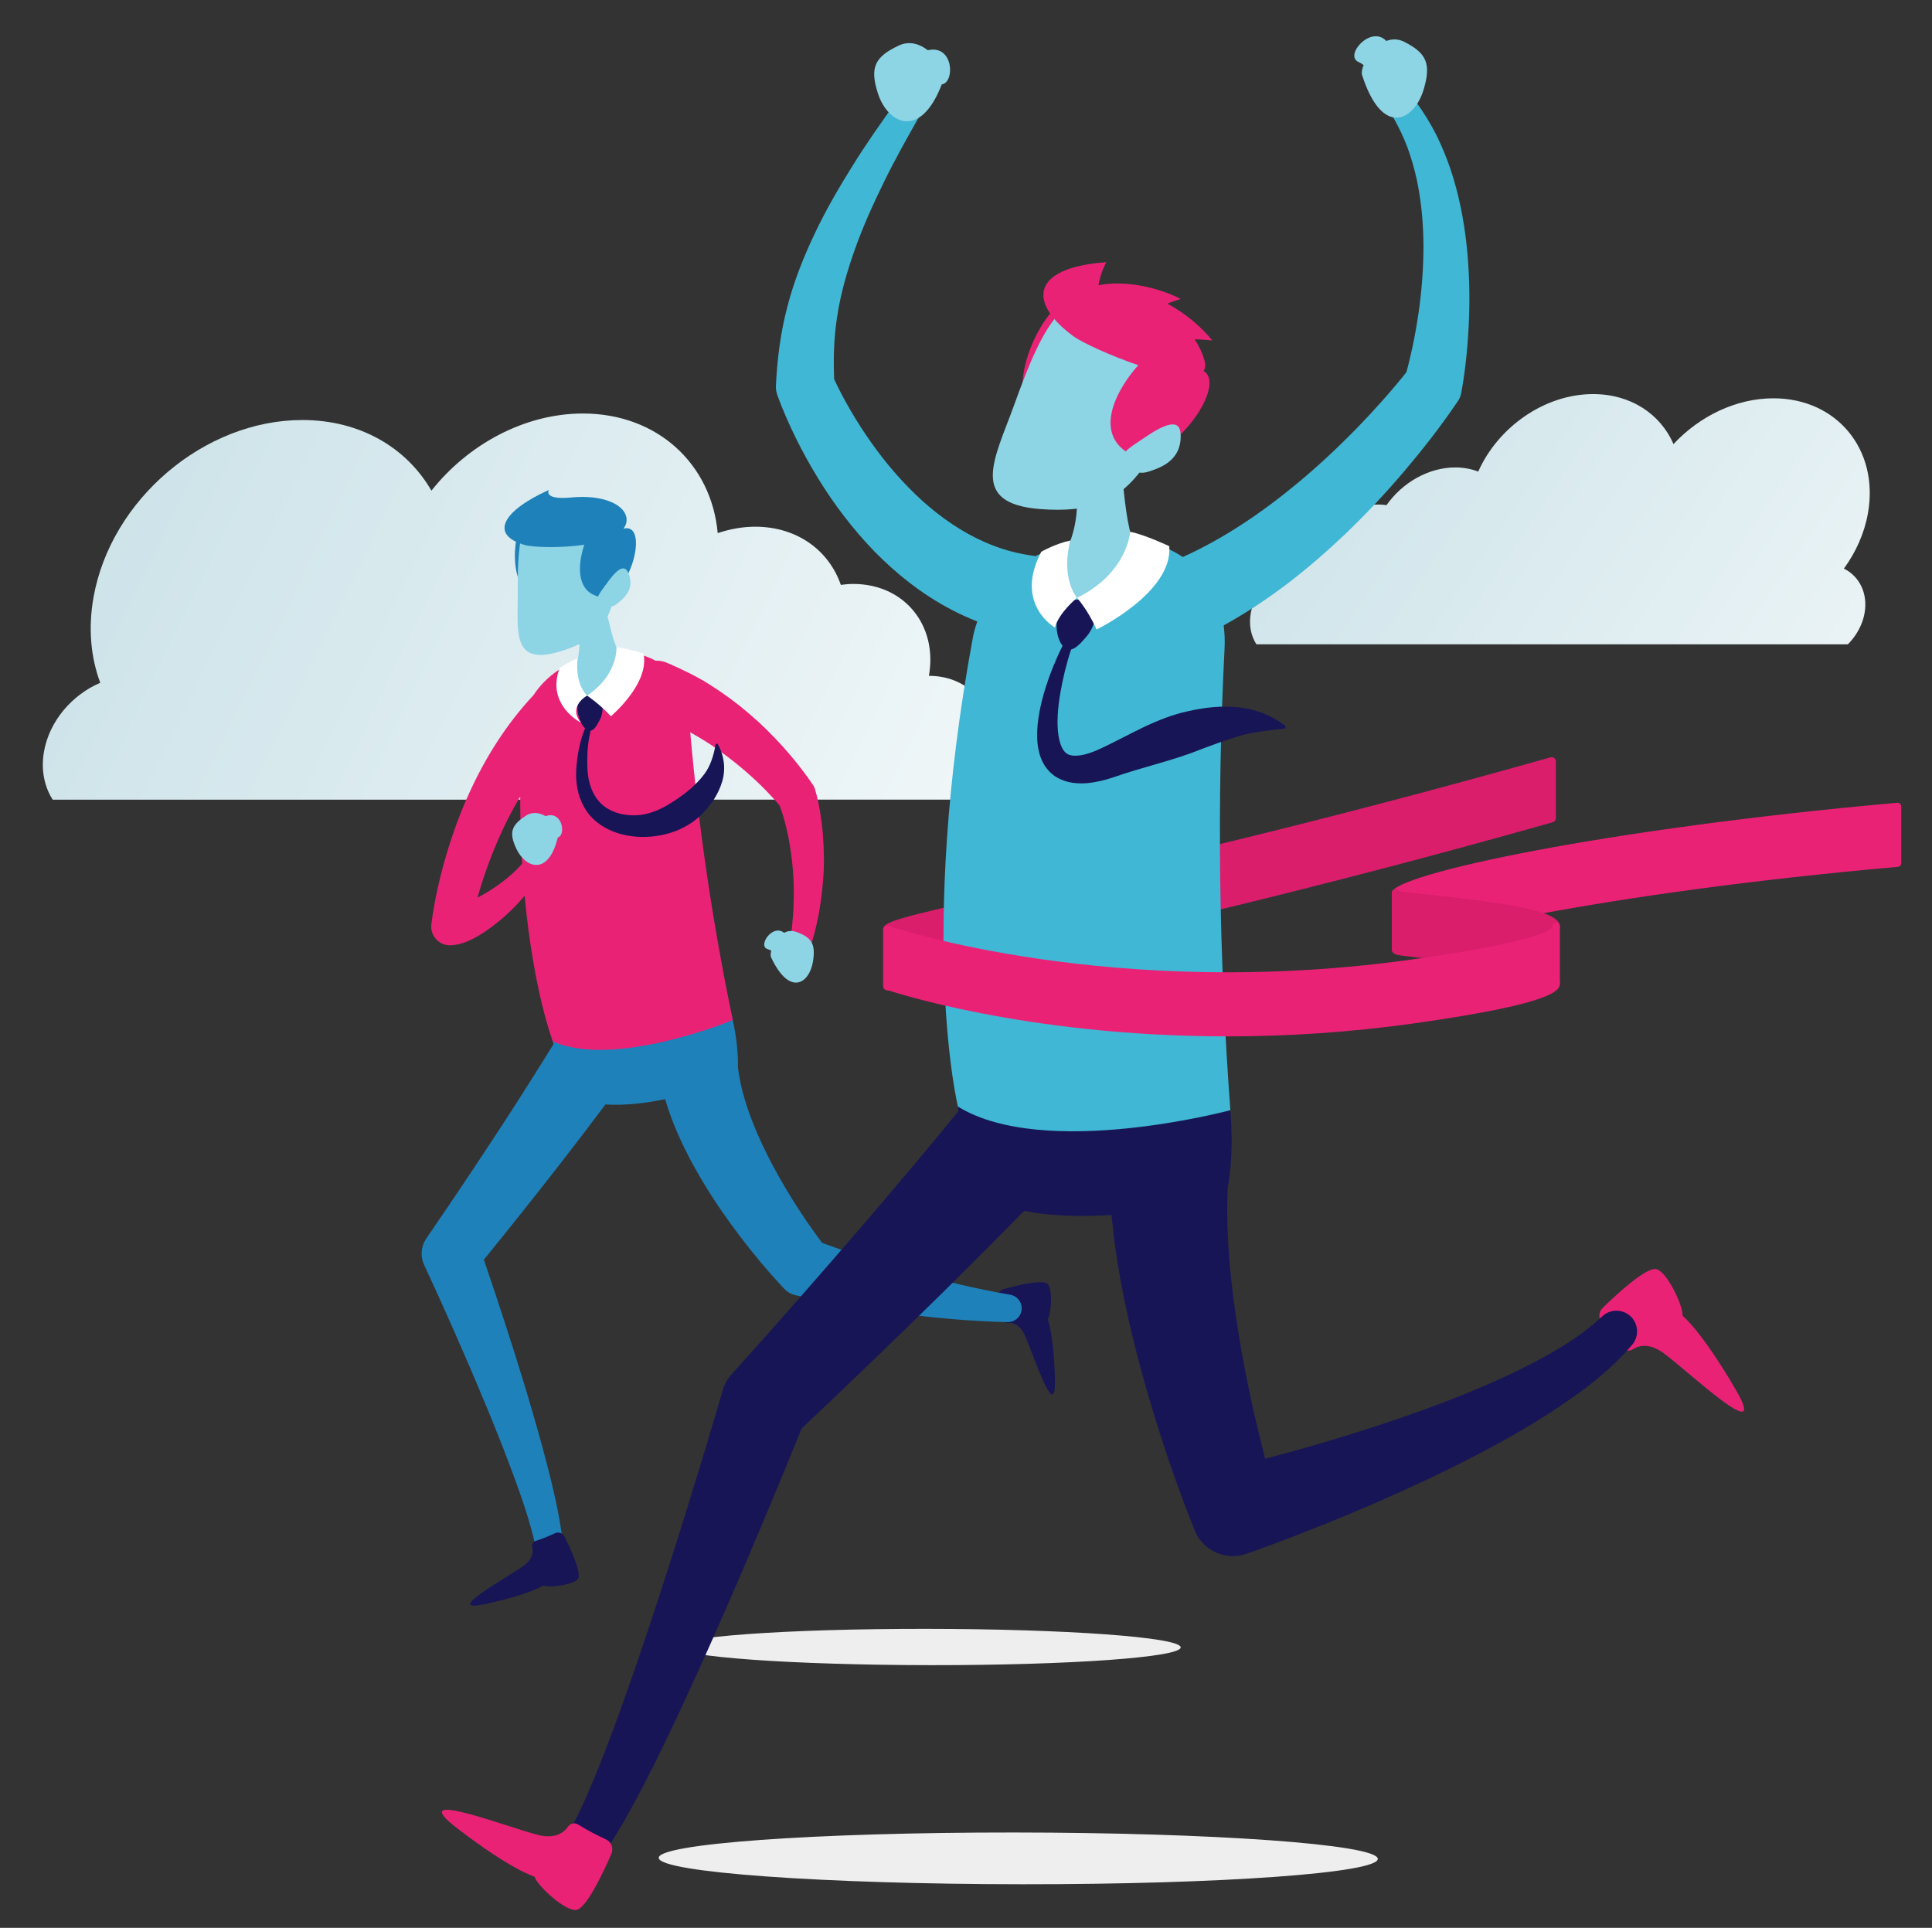 <?xml version="1.0" encoding="utf-8"?>
<!-- Generator: Adobe Illustrator 16.0.0, SVG Export Plug-In . SVG Version: 6.00 Build 0)  -->
<!DOCTYPE svg PUBLIC "-//W3C//DTD SVG 1.1//EN" "http://www.w3.org/Graphics/SVG/1.1/DTD/svg11.dtd">
<svg version="1.1" id="Layer_1" xmlns="http://www.w3.org/2000/svg" xmlns:xlink="http://www.w3.org/1999/xlink" x="0px" y="0px"
	 width="724.464px" height="722.964px" viewBox="0 0 724.464 722.964" enable-background="new 0 0 724.464 722.964"
	 xml:space="preserve">
<rect x="0" y="0" width="724.464" height="722.964" fill="#333333" stroke="none"/>
<g>
	<g>
		
			<linearGradient id="SVGID_1_" gradientUnits="userSpaceOnUse" x1="459.732" y1="141.381" x2="848.596" y2="337.172" gradientTransform="matrix(1 0 -0.177 1 40.682 0)">
			<stop  offset="0" style="stop-color:#CBE2E8"/>
			<stop  offset="1" style="stop-color:#FFFFFF"/>
		</linearGradient>
		<path fill="url(#SVGID_1_)" d="M691.434,213.224c4.483-6.158,7.677-13.234,9.012-20.762c4.225-23.8-11.644-43.094-35.443-43.094
			c-14.065,0-27.751,6.74-37.465,17.163c-4.909-11.246-15.988-18.747-30.153-18.747c-18.155,0-35.614,12.328-43.075,29.067
			c-2.596-0.992-5.461-1.559-8.572-1.559c-10.13,0-19.927,5.739-25.812,14.135c-0.96-0.133-1.938-0.225-2.953-0.225
			c-12.335,0-24.105,9.997-26.294,22.331h-0.004c-10.159,0-19.853,8.231-21.654,18.389c-0.623,3.519-0.223,6.815,1.003,9.601
			c0.315,0.734,0.686,1.434,1.108,2.103h28.403h164.971h28.405c1.161-1.163,2.218-2.452,3.102-3.838
			c1.554-2.387,2.664-5.046,3.165-7.865C700.492,222.506,697.233,216.124,691.434,213.224z"/>
		
			<linearGradient id="SVGID_2_" gradientUnits="userSpaceOnUse" x1="9.16" y1="192.201" x2="534.897" y2="354.454" gradientTransform="matrix(1 0 -0.177 1 40.682 0)">
			<stop  offset="0" style="stop-color:#CBE2E8"/>
			<stop  offset="1" style="stop-color:#FFFFFF"/>
		</linearGradient>
		<path fill="url(#SVGID_2_)" d="M37.598,256.054c-3.547-9.504-4.599-20.421-2.535-32.039c6.519-36.729,41.579-66.503,78.308-66.503
			c21.702,0,39.125,10.402,48.409,26.487c13.738-17.354,34.944-28.93,56.8-28.93c28.02,0,48.208,19.021,50.55,44.854
			c4.542-1.526,9.28-2.403,14.077-2.403c15.637,0,27.613,8.854,32.087,21.812c1.553-0.204,3.111-0.347,4.685-0.347
			c19.032,0,31.717,15.429,28.342,34.458h0.003c15.677,0,26.123,12.703,23.34,28.379c-0.963,5.43-3.39,10.515-6.807,14.816
			c-0.889,1.129-1.844,2.209-2.86,3.242h-43.834H63.59H19.755c-1.154-1.793-2.077-3.782-2.681-5.92
			c-1.091-3.685-1.346-7.791-0.574-12.138C18.53,270.376,27.056,260.53,37.598,256.054z"/>
	</g>
	<g>
		<path fill="#EEEEEE" d="M442.729,617.705c0.566,3.759-41.294,6.776-93.502,6.74c-52.208-0.038-94.993-3.116-95.563-6.875
			c-0.568-3.759,41.297-6.776,93.505-6.741C399.379,610.867,442.162,613.946,442.729,617.705z"/>
		<path fill="#1E81B9" d="M196.63,194.705c-3.856,2.865-7.176,26.088,4.783,29.864c11.956,3.774,16.037-31.194,4.843-27.474
			C195.063,200.813,196.63,194.705,196.63,194.705z"/>
		<path fill="#171556" d="M375.904,494.431c-0.292-2.715-0.966-5.745-1.477-7.805c-0.342-1.374,0.554-2.837,1.967-3.223
			c4.609-1.264,13.902-3.548,16.178-2.132c2.313,1.436,1.651,11.562,0.295,13.475c0,0,2.329,5.509,2.705,22.642
			c0.376,17.139-8.324-10.364-11.398-16.861c-1.877-3.956-4.491-4.573-6.243-4.453C376.889,496.144,376.02,495.465,375.904,494.431z
			"/>
		<path fill="#1E81B9" d="M378.815,485.533l-0.06-0.01c-12.667-2.181-25.2-5.172-37.586-8.713
			c-6.188-1.768-12.348-3.655-18.456-5.665c-4.846-1.603-9.717-3.31-14.436-5.056c-3.725-4.96-7.484-10.438-10.864-15.832
			c-3.836-6.162-7.421-12.45-10.509-18.835c-3.105-6.371-5.763-12.845-7.666-19.229c-1.218-4.035-2.047-8.022-2.518-11.838
			c0.28-14.836-5.054-28.556-5.054-28.556l-34.765,3.782c-0.437-0.332-0.839-0.694-1.323-0.984
			c-6.458-3.873-14.607-2.334-19.316,3.229l-11.224,1.222c0.651,4.222,1.551,8.51,2.507,12.522
			c-6.29,10.181-12.704,20.33-19.278,30.418c-9.109,13.951-18.423,27.89-27.835,41.601l0,0l-0.577,0.84
			c-1.927,2.818-2.359,6.555-0.822,9.876c7.985,17.223,15.721,34.768,23.036,52.34c3.651,8.803,7.159,17.642,10.458,26.522
			c3.246,8.854,6.377,17.894,8.263,26.612l0.058,0.269c0.56,2.547,2.97,4.313,5.622,4.013c2.833-0.319,4.866-2.879,4.547-5.712
			c-1.161-10.229-3.467-19.65-5.874-29.108c-2.457-9.415-5.112-18.739-7.904-28.003c-4.968-16.402-10.257-32.614-15.802-48.844
			c9.485-11.679,18.819-23.386,28.063-35.246c5.9-7.589,11.737-15.248,17.527-22.971c7.354,0.459,15.17-0.486,22.38-1.984
			c0.977,3.252,2.058,6.425,3.28,9.459c3.222,7.984,7.115,15.341,11.354,22.33c4.226,7.001,8.848,13.599,13.684,19.977
			c4.917,6.413,9.828,12.352,15.56,18.51l0.003,0.004l0.762,0.81c1.104,1.177,2.562,2.048,4.256,2.427
			c6.78,1.513,13.221,2.721,19.84,3.877c6.579,1.13,13.171,2.126,19.782,2.996c13.214,1.749,26.529,2.913,39.887,3.223
			c2.524,0.061,4.779-1.731,5.22-4.293C383.52,488.695,381.631,486.017,378.815,485.533z"/>
		<path fill="#171556" d="M200.803,577.878c2.607-0.807,5.457-2.042,7.387-2.935c1.282-0.593,2.887,0.011,3.534,1.323
			c2.115,4.286,6.115,12.979,5.155,15.482c-0.97,2.542-11.039,3.813-13.173,2.844c0,0-4.968,3.326-21.723,6.944
			c-16.755,3.615,8.603-10.136,14.399-14.388c3.531-2.589,3.642-5.276,3.192-6.976C199.308,579.164,199.809,578.183,200.803,577.878
			z"/>
		<path fill="#EA2276" d="M308.562,312.965c-0.214-2.812-0.586-5.622-1.03-8.442c-0.521-2.897-0.986-5.479-1.979-8.76
			c-0.128-0.421-0.326-0.85-0.584-1.232l-0.295-0.433c-3.568-5.258-7.109-9.626-11.083-14.072
			c-3.941-4.37-8.139-8.538-12.674-12.385c-4.497-3.887-9.331-7.456-14.446-10.688c-5.085-3.284-10.643-5.923-16.298-8.378
			c-0.165-0.071-0.363-0.151-0.534-0.213c-1.258-0.464-2.551-0.646-3.813-0.605c-14.158-7.673-36.38-1.615-45.758,12.913
			c-10.109,10.788-17.923,23.24-23.86,36.175c-3.622,7.846-6.545,15.921-8.958,24.109c-2.389,8.282-4.266,16.324-5.451,25.257
			l-0.051,0.382c-0.04,0.329-0.057,0.664-0.053,1.007c0.071,3.878,3.272,6.966,7.149,6.895h0.003
			c3.678-0.188,5.793-1.204,7.847-2.129c2.01-0.966,3.763-2.04,5.427-3.161c3.313-2.256,6.273-4.709,9.051-7.348
			c1.964-1.87,3.796-3.867,5.56-5.943c3.352,36.013,10.565,54.624,10.565,54.624c23.247,10.364,67.484-7.99,67.484-7.99
			c-7.461-35.874-12.798-71.773-15.949-107.904c3.782,2.087,7.504,4.363,11.052,6.964c4.179,3.043,8.293,6.276,12.153,9.821
			c3.658,3.325,7.323,7.107,10.324,10.638c0.604,1.607,1.226,3.578,1.736,5.38c0.637,2.369,1.225,4.781,1.675,7.232
			c0.922,4.896,1.524,9.898,1.762,14.941c0.215,5.038,0.215,10.133-0.309,15.208c-0.343,5.095-1.235,10.15-2.262,15.212l-0.03,0.15
			c-0.335,1.648,0.581,3.339,2.211,3.923c1.79,0.645,3.763-0.283,4.404-2.072c1.85-5.149,3.575-10.396,4.739-15.804
			c1.249-5.396,1.938-10.914,2.387-16.474C309.143,324.196,308.989,318.583,308.562,312.965z M192.341,327.435
			c-2.417,2.207-5.102,4.223-7.881,6.042c-1.765,1.155-3.587,2.185-5.42,3.142c1.027-3.625,2.181-7.255,3.426-10.756
			c2.635-7.354,5.713-14.533,9.345-21.341c1.037-1.958,2.127-3.875,3.252-5.773c0.007,9.014,0.275,17.394,0.741,25.111
			C194.771,325.094,193.58,326.303,192.341,327.435z"/>
		<path fill="#171556" d="M218.004,261.546c-2.444,1.027-1.706,8.354,1.138,11.317c2.846,2.964,4.51-0.439,5.937-3.25
			C226.506,266.801,227.439,257.582,218.004,261.546z"/>
		<path fill="#8DD4E5" d="M194.153,222.515c0.087,14.125-2.329,26.97,15.13,21.998c12.05-3.434,16.977-8.421,19.767-16.322
			c3.269-9.257,13.519-40.214-15.863-40.3C195.294,187.836,194.016,200.298,194.153,222.515z"/>
		<path fill="#8DD4E5" d="M204.988,305.939c-0.142,0.043-0.266,0.085-0.407,0.129c-2.208-1.293-4.855-1.797-7.333-0.201
			c-5.542,3.566-6.501,6.348-3.595,12.489c3.4,7.176,11.972,10.269,15.51-4.294C212.334,313.187,210.861,304.135,204.988,305.939z"
			/>
		<path fill="#8DD4E5" d="M298.483,349.438c-1.651-0.577-3.155-0.327-4.465,0.381c-4.336-3.569-10.096,5.064-6.102,6.131
			c0.471,0.125,0.887,0.336,1.279,0.578c-0.265,1.054-0.302,1.963-0.053,2.49c7.038,14.929,14.398,9.652,15.698,1.602
			C305.917,353.953,304.357,351.503,298.483,349.438z"/>
		<path fill="#8DD4E5" d="M223.089,214.087c5.521,14.924,5.359,29.371,13.392,37.233c7.145,6.993-12.872,11.546-18.84,8.917
			c-10.941-4.818,7.173-9.176-4.339-36.393C201.785,196.626,223.089,214.087,223.089,214.087z"/>
		<g>
			<path fill="#FFFFFF" d="M220.146,260.86c0,0,4.712,3.119,8.911,7.742c0,0,14.664-12.216,12.238-23.535
				c0,0-6.293-2.041-10.149-2.294C231.145,242.773,231.906,252.992,220.146,260.86z"/>
			<path fill="#FFFFFF" d="M220.146,260.86c0,0-7.421,4.08-2.289,10.14c0,0-13.134-6.553-8.035-20.394c0,0,3.289-2.498,6.826-3.729
				C216.648,246.878,215.148,255.591,220.146,260.86z"/>
		</g>
		<path fill="#1E81B9" d="M233.779,198.24c0.581-0.783,1.023-1.617,1.144-2.569c0.738-5.735-7.739-10.485-21.256-9.074
			c-10.083,0.846-7.874-2.856-7.874-2.856c-17.779,8.037-22.099,16.937-8.965,20.643c3.014,0.851,13.189,1.249,22.279-0.104
			c-2.44,7.257-3.061,16.812,4.648,19.246C235.545,227.248,244.268,195.563,233.779,198.24z"/>
		<path fill="#8DD4E5" d="M227.227,219.174c-2.399,3.389-4.994,6.085-1.275,7.592c2.568,1.041,3.779,0.979,5.588-0.48
			c2.118-1.707,6.68-5.232,4.111-11.344C234.05,211.126,231.003,213.845,227.227,219.174z"/>
		<path fill="#171556" d="M222.428,271.133c-1.437,3.749-1.997,7.819-2.168,11.85c-0.151,4.065-0.057,8.112,1.108,11.646
			c1.127,3.585,3.205,6.545,6.102,8.376c2.879,1.866,6.444,2.727,10.005,2.749c7.297,0.092,13.626-3.966,19.238-8.144
			c1.407-1.101,2.809-2.235,4.082-3.579c1.333-1.254,2.47-2.588,3.504-3.998c2.03-2.802,3.249-6.418,4.03-10.769
			c0.044-0.25,0.283-0.416,0.531-0.371c0.138,0.026,0.255,0.115,0.319,0.227c2.215,3.831,3.081,8.905,1.678,13.77
			c-1.407,4.851-4.091,8.787-7.431,12.209c-6.733,6.929-17.098,9.685-26.539,8.49c-4.726-0.593-9.458-2.29-13.274-5.453
			c-3.881-3.134-6.26-7.801-7.079-12.299c-0.907-4.59-0.446-9.026,0.208-13.229c0.745-4.235,1.896-8.453,3.978-12.286
			c0.251-0.46,0.825-0.629,1.285-0.379c0.423,0.229,0.601,0.734,0.433,1.171L222.428,271.133z"/>
	</g>
	<g>
		<path fill="#EA2276" d="M398.164,114.071c-6.928,2.039-23.666,33.084-8.757,44.618c14.909,11.533,38.82-35.687,21.099-36.249
			C392.784,121.878,398.164,114.071,398.164,114.071z"/>
		<path fill="#EA2276" d="M712.473,301.419c-0.293-0.269-0.7-0.396-1.084-0.368c-109.52,9.695-189.21,26.851-189.49,33.743v21.196
			c0,0.773,0.623,1.41,1.402,1.418c0.006,0,0.014,0,0.02,0c0.648,0,1.199-0.433,1.369-1.031
			c4.478-4.751,74.448-21.345,186.948-31.305c0.733-0.066,1.299-0.679,1.299-1.416v-21.189
			C712.937,302.069,712.769,301.688,712.473,301.419z"/>
		<path fill="#DA1E6C" d="M582.795,284.284c-0.406-0.306-0.926-0.41-1.433-0.269c-90.837,25.704-161.099,41.446-203.078,50.851
			c-43.038,9.643-47.002,10.791-47.16,13.732v21.194c0,0.894,0.712,1.618,1.604,1.636c0.011,0,0.02,0,0.03,0
			c0.657,0,1.229-0.39,1.487-0.955c2.456-1.738,20.238-5.723,44.663-11.196c42.023-9.418,112.355-25.176,203.345-50.925
			c0.705-0.199,1.189-0.842,1.189-1.574v-21.188C583.443,285.077,583.206,284.594,582.795,284.284z"/>
		<path fill="#EA2276" d="M608.359,505.323c-2.362-3.36-5.449-6.858-7.621-9.203c-1.445-1.559-1.328-4.136,0.245-5.666
			c5.152-5.014,15.719-14.771,19.742-14.564c4.089,0.209,10.58,14.015,10.188,17.521c0,0,7.065,5.552,20.014,27.83
			c12.952,22.281-18.487-7.592-27.257-13.903c-5.344-3.848-9.233-2.758-11.454-1.327
			C610.891,506.86,609.258,506.602,608.359,505.323z"/>
		<path fill="#EEEEEE" d="M516.643,696.998c0.808,5.36-58.893,9.663-133.347,9.61c-74.454-0.05-135.466-4.441-136.279-9.802
			c-0.81-5.358,58.891-9.664,133.346-9.608C454.817,687.249,515.832,691.636,516.643,696.998z"/>
		<path fill="#171556" d="M611.766,493.959c-2.945-3.119-7.858-3.26-10.977-0.313l-0.202,0.191
			c-8.556,8.076-19.885,14.422-31.311,20.07c-11.545,5.62-23.624,10.485-35.88,14.934c-12.264,4.444-24.736,8.463-37.303,12.163
			c-7.163,2.104-14.437,4.13-21.676,6.035c-1.547-5.947-3.018-11.981-4.353-17.934c-2.437-10.889-4.55-21.813-6.206-32.698
			c-1.662-10.876-2.884-21.729-3.417-32.346c-0.326-6.315-0.343-12.535-0.071-18.556c4.058-22.819-1.534-45.802-1.534-45.802
			l-52.412-1.191c-0.608-0.604-1.245-1.185-1.93-1.729c-8.882-7.049-21.381-6.387-29.497,1.018l-16.903-0.384
			c0.144,6.469,0.648,13.076,1.293,19.287c-11.348,13.903-22.972,27.714-34.729,41.425c-16.319,19.003-32.94,37.947-49.662,56.534
			l-1.054,1.167c-1.249,1.404-2.212,3.094-2.772,5.018c-4.065,13.938-8.311,27.996-12.624,41.948
			c-4.319,13.974-8.747,27.904-13.312,41.778c-4.572,13.867-9.284,27.676-14.282,41.315c-2.507,6.813-5.09,13.581-7.817,20.227
			c-2.729,6.615-5.611,13.22-8.81,19.118l-0.125,0.23c-1.862,3.464-0.843,7.844,2.484,10.097c3.548,2.407,8.378,1.483,10.785-2.068
			c4.483-6.615,8.119-13.194,11.67-19.835c3.521-6.636,6.854-13.303,10.096-19.995c6.464-13.387,12.6-26.86,18.594-40.381
			c5.981-13.524,11.817-27.095,17.547-40.706c5.159-12.253,10.213-24.497,15.214-36.873c17.812-16.787,35.32-33.66,52.735-50.813
			c10.294-10.156,20.521-20.405,30.674-30.788c10.563,2.069,22.042,2.242,32.809,1.509c0.4,4.269,0.869,8.502,1.46,12.666
			c1.765,12.299,4.25,24.206,7.144,35.9c2.899,11.688,6.229,23.152,9.873,34.474c3.695,11.396,7.542,22.327,12.103,33.791l0,0
			l0.623,1.528c3.084,7.575,11.608,11.465,19.405,8.72c13.181-4.646,25.633-9.543,38.246-14.778
			c12.549-5.236,24.972-10.789,37.232-16.803c12.251-6.021,24.351-12.486,36.084-19.865c11.653-7.509,23.251-15.49,33.034-26.906
			C614.547,501.361,614.511,496.864,611.766,493.959z"/>
		<path fill="#EA2276" d="M216.816,684.219c3.457,2.215,7.64,4.285,10.535,5.635c1.93,0.896,2.793,3.322,1.917,5.34
			c-2.873,6.588-8.964,19.619-12.768,20.947c-3.863,1.353-15.094-8.972-16.057-12.365c0,0-8.639-2.47-29.055-18.195
			c-20.415-15.724,19.986,0.038,30.492,2.564c6.401,1.539,9.593-0.942,11.107-3.104C213.889,683.752,215.5,683.376,216.816,684.219z
			"/>
		<path fill="#40B7D4" d="M549.88,91.27c-1.052-9.304-2.903-18.58-5.878-27.577c-1.526-4.491-3.332-8.894-5.437-13.166
			c-2.172-4.248-4.669-8.332-7.485-12.19c-1.529-2.107-4.437-2.768-6.749-1.445c-2.482,1.419-3.347,4.582-1.927,7.064l0.081,0.139
			c2.051,3.588,3.812,7.328,5.287,11.19c1.408,3.898,2.563,7.891,3.47,11.956c1.737,8.159,2.494,16.563,2.527,25.004
			c0,8.445-0.642,16.925-1.877,25.326c-0.61,4.2-1.356,8.382-2.229,12.519c-0.678,3.169-1.467,6.505-2.303,9.509
			c-5.651,7.104-12.16,14.387-18.718,21.115c-6.987,7.158-14.289,13.978-21.895,20.305c-13.502,11.23-28.043,21.063-43.228,27.866
			c-15.001-10.019-37.791-9.6-55.131-0.332c-6.582-0.816-13.073-2.547-19.315-5.349c-8.17-3.588-15.886-8.854-22.975-15.167
			c-7.045-6.375-13.513-13.748-19.215-21.808c-2.86-4.021-5.552-8.199-8.045-12.491c-1.235-2.152-2.447-4.32-3.578-6.51
			c-0.846-1.631-1.735-3.437-2.466-5.013c-0.333-7.975-0.104-15.635,1.107-23.352c1.255-8.52,3.699-17.032,6.707-25.471
			c3-8.449,6.759-16.769,10.797-24.992c3.998-8.25,8.532-16.307,13.104-24.358l0.066-0.112c1.279-2.274,0.665-5.198-1.511-6.75
			c-2.325-1.661-5.561-1.121-7.222,1.207c-5.487,7.691-10.965,15.427-15.994,23.543c-5.068,8.083-9.914,16.387-14.117,25.19
			c-4.195,8.783-7.941,18.003-10.458,27.797c-2.607,9.751-3.876,20.034-4.323,29.818c-0.044,1.027,0.097,2.107,0.453,3.138
			l0.252,0.732v0.003c1.131,3.133,2.144,5.55,3.306,8.237c1.138,2.615,2.353,5.174,3.598,7.722
			c2.518,5.077,5.266,10.039,8.25,14.891c5.955,9.706,12.952,18.937,21.132,27.388c8.229,8.386,17.748,15.985,28.693,21.722
			c3.162,1.688,6.455,3.171,9.828,4.493c-0.681,1.946-1.276,3.945-1.665,6.058c-20.9,113.089-5.592,175.868-5.592,175.868
			c32.614,20.014,102.159,1.346,102.159,1.346c-4.303-58.041-5.116-115.666-2.175-173.21c0.153-3.055,0.004-5.895-0.332-8.598
			c17.037-9.384,31.875-21.247,45.331-34.025c7.874-7.513,15.255-15.416,22.241-23.614c7.019-8.287,13.481-16.508,19.827-25.842
			l0.439-0.643c0.588-0.873,1.011-1.876,1.222-2.976c0.97-5.1,1.497-9.509,1.998-14.236c0.462-4.652,0.774-9.303,0.944-13.959
			C551.202,109.923,550.9,100.575,549.88,91.27z"/>
		<path fill="#171556" d="M400.379,225.216c-3.936,0.625-5.718,10.576-2.624,15.92c3.092,5.345,6.74,0.97,9.828-2.625
			S415.57,222.798,400.379,225.216z"/>
		<path fill="#8DD4E5" d="M380.231,152.022c-7.209,19.977-17.286,36.845,9.932,38.894c18.782,1.413,28.324-3.067,36.364-12.766
			c9.416-11.366,39.945-49.723-1.462-65.099C399.847,103.686,391.573,120.606,380.231,152.022z"/>
		<path fill="#8DD4E5" d="M348.53,18.717c-0.225,0.038-0.417,0.075-0.634,0.114c-3.035-2.363-6.888-3.633-10.895-1.744
			c-8.958,4.229-10.935,8.189-7.807,17.911c3.655,11.364,15.825,17.657,23.958-3.355C358.052,30.962,357.636,17.181,348.53,18.717z"
			/>
		<path fill="#8DD4E5" d="M526.559,15.681c-2.349-1.19-4.642-1.11-6.725-0.315c-5.767-6.169-16.048,5.565-10.306,7.939
			c0.68,0.278,1.257,0.673,1.792,1.114c-0.599,1.515-0.838,2.864-0.569,3.706c7.56,23.63,19.563,17.21,23.085,5.466
			C536.75,23.866,534.907,19.908,526.559,15.681z"/>
		<path fill="#8DD4E5" d="M417.416,155.083c5.297,23.329,2.22,44.831,12.647,58.129c9.276,11.828-21.457,14.681-29.835,9.591
			c-15.361-9.333,12.492-12.268,0.682-55.1C389.096,124.872,417.416,155.083,417.416,155.083z"/>
		<g>
			<path fill="#FFFFFF" d="M403.841,224.221c0,0,3.742,3.928,7.369,11.838c0,0,28.646-13.873,27.252-31.223
				c0,0-8.975-4.276-14.676-5.412C423.786,199.424,422.918,214.805,403.841,224.221z"/>
			<path fill="#FFFFFF" d="M403.841,224.221c0,0-6.603,5.304-8.291,11.103c0,0-15.406-8.788-5.088-28.413
				c0,0,5.394-3.081,10.911-4.216C401.373,202.695,397.426,215.385,403.841,224.221z"/>
		</g>
		<path fill="#DA1E6C" d="M583.504,366.074v-17.199c0.719,0.047,1.406-0.613,1.424-1.389c0.104-5.687-17.438-8.64-49.84-12.1
			c-4.34-0.467-7.832-0.835-9.786-1.132c-0.362-0.054-0.599-0.107-0.74-0.154c-0.237-0.424-0.688-0.719-1.211-0.726
			c-0.798,0.014-1.417,0.587-1.449,1.36c-0.003,0.05-0.003,0.098-0.003,0.148l0.003,21.058c-0.067,1.862,2.224,2.205,2.976,2.319
			c1.979,0.296,5.512,0.671,9.905,1.143c39.166,4.181,47.338,7.323,47.299,9.218c-0.014,0.782,0.607,1.435,1.392,1.451
			c0.011,0,0.021,0,0.031,0c0.772,0,1.406-0.618,1.424-1.395C584.947,367.738,584.436,366.879,583.504,366.074z"/>
		<path fill="#EA2276" d="M583.518,346.035c-0.004,0-0.01,0-0.014,0c-0.775,0-1.406,0.622-1.423,1.397
			c-0.014,0.825-2.585,5.303-51.767,12.264c-113.094,16.017-196.26-12.149-197.089-12.439c-0.429-0.146-0.917-0.079-1.292,0.188
			c-0.372,0.268-0.597,0.698-0.597,1.157v21.189c0,0.605,0.386,1.145,0.957,1.342c0.651,0.23,51.645,17.515,127.989,17.515
			c21.629,0,45.303-1.39,70.431-4.946c54.06-7.653,54.166-12.632,54.216-15.025c0-0.006,0-0.019,0-0.025v-21.192
			C584.928,346.68,584.296,346.042,583.518,346.035z"/>
		<path fill="#EA2276" d="M451.319,139.113c0.637-0.903,0.822-2.133,0.376-3.798c-0.748-2.779-2.034-5.506-3.743-8.094
			c3.525,0.097,6.639,0.477,6.639,0.477c-3.821-4.833-10.008-10.227-16.875-13.821c2.735-1.071,5.001-1.769,5.001-1.769
			c-7.829-4.085-20.551-7.235-30.832-5.136c0.947-5.264,2.98-8.649,2.98-8.649c-29.254,2.11-28.844,15.8-12.236,27.85
			c3.135,2.275,13.681,7.209,24.22,10.775c-7.998,8.868-15.843,23.771-5.371,31.871
			C435.235,179.463,461.302,144.951,451.319,139.113z"/>
		<path fill="#8DD4E5" d="M428.634,164.48c-5.149,3.536-10.207,5.995-5.743,10.051c3.085,2.8,4.823,3.341,8.133,2.223
			c3.876-1.309,12.141-3.915,11.693-13.87C442.438,156.667,436.726,158.919,428.634,164.48z"/>
		<path fill="#171556" d="M403.169,239.784c-1.014,2.028-1.967,5.05-2.732,7.667c-0.781,2.72-1.46,5.469-2.034,8.225
			c-1.138,5.492-1.983,11.086-1.832,16.385c0.08,2.623,0.429,5.19,1.195,7.238c0.781,2.081,1.858,3.345,3.128,3.734
			c1.254,0.488,3.176,0.483,5.354,0.021c2.205-0.528,4.544-1.392,6.873-2.525c10.234-4.774,20.471-11.287,32.346-13.812
			c5.896-1.341,12.224-2.167,18.712-1.482c6.536,0.563,12.677,3.083,17.573,6.782c0.313,0.225,0.38,0.66,0.156,0.972
			c-0.119,0.161-0.308,0.258-0.488,0.283c-6.189,0.666-11.565,1.244-16.552,2.699c-5.017,1.457-9.967,3.32-15.096,5.241
			c-10.195,4.102-21.275,6.407-32.355,10.318c-3.01,1.004-6.223,1.807-9.71,2.154c-3.479,0.254-7.602,0.076-11.465-2.196
			c-0.967-0.488-1.772-1.317-2.608-2.005c-0.722-0.789-1.43-1.637-1.98-2.502c-1.055-1.762-1.763-3.588-2.131-5.33
			c-0.782-3.505-0.715-6.762-0.437-9.878c0.628-6.223,2.273-11.96,4.203-17.548c1.006-2.778,2.114-5.507,3.321-8.188
			c0.603-1.342,1.246-2.67,1.914-3.989c0.738-1.354,1.278-2.536,2.439-4.058c0.471-0.615,1.35-0.731,1.964-0.262
			c0.544,0.415,0.698,1.15,0.402,1.739L403.169,239.784z"/>
	</g>
</g>
</svg>
